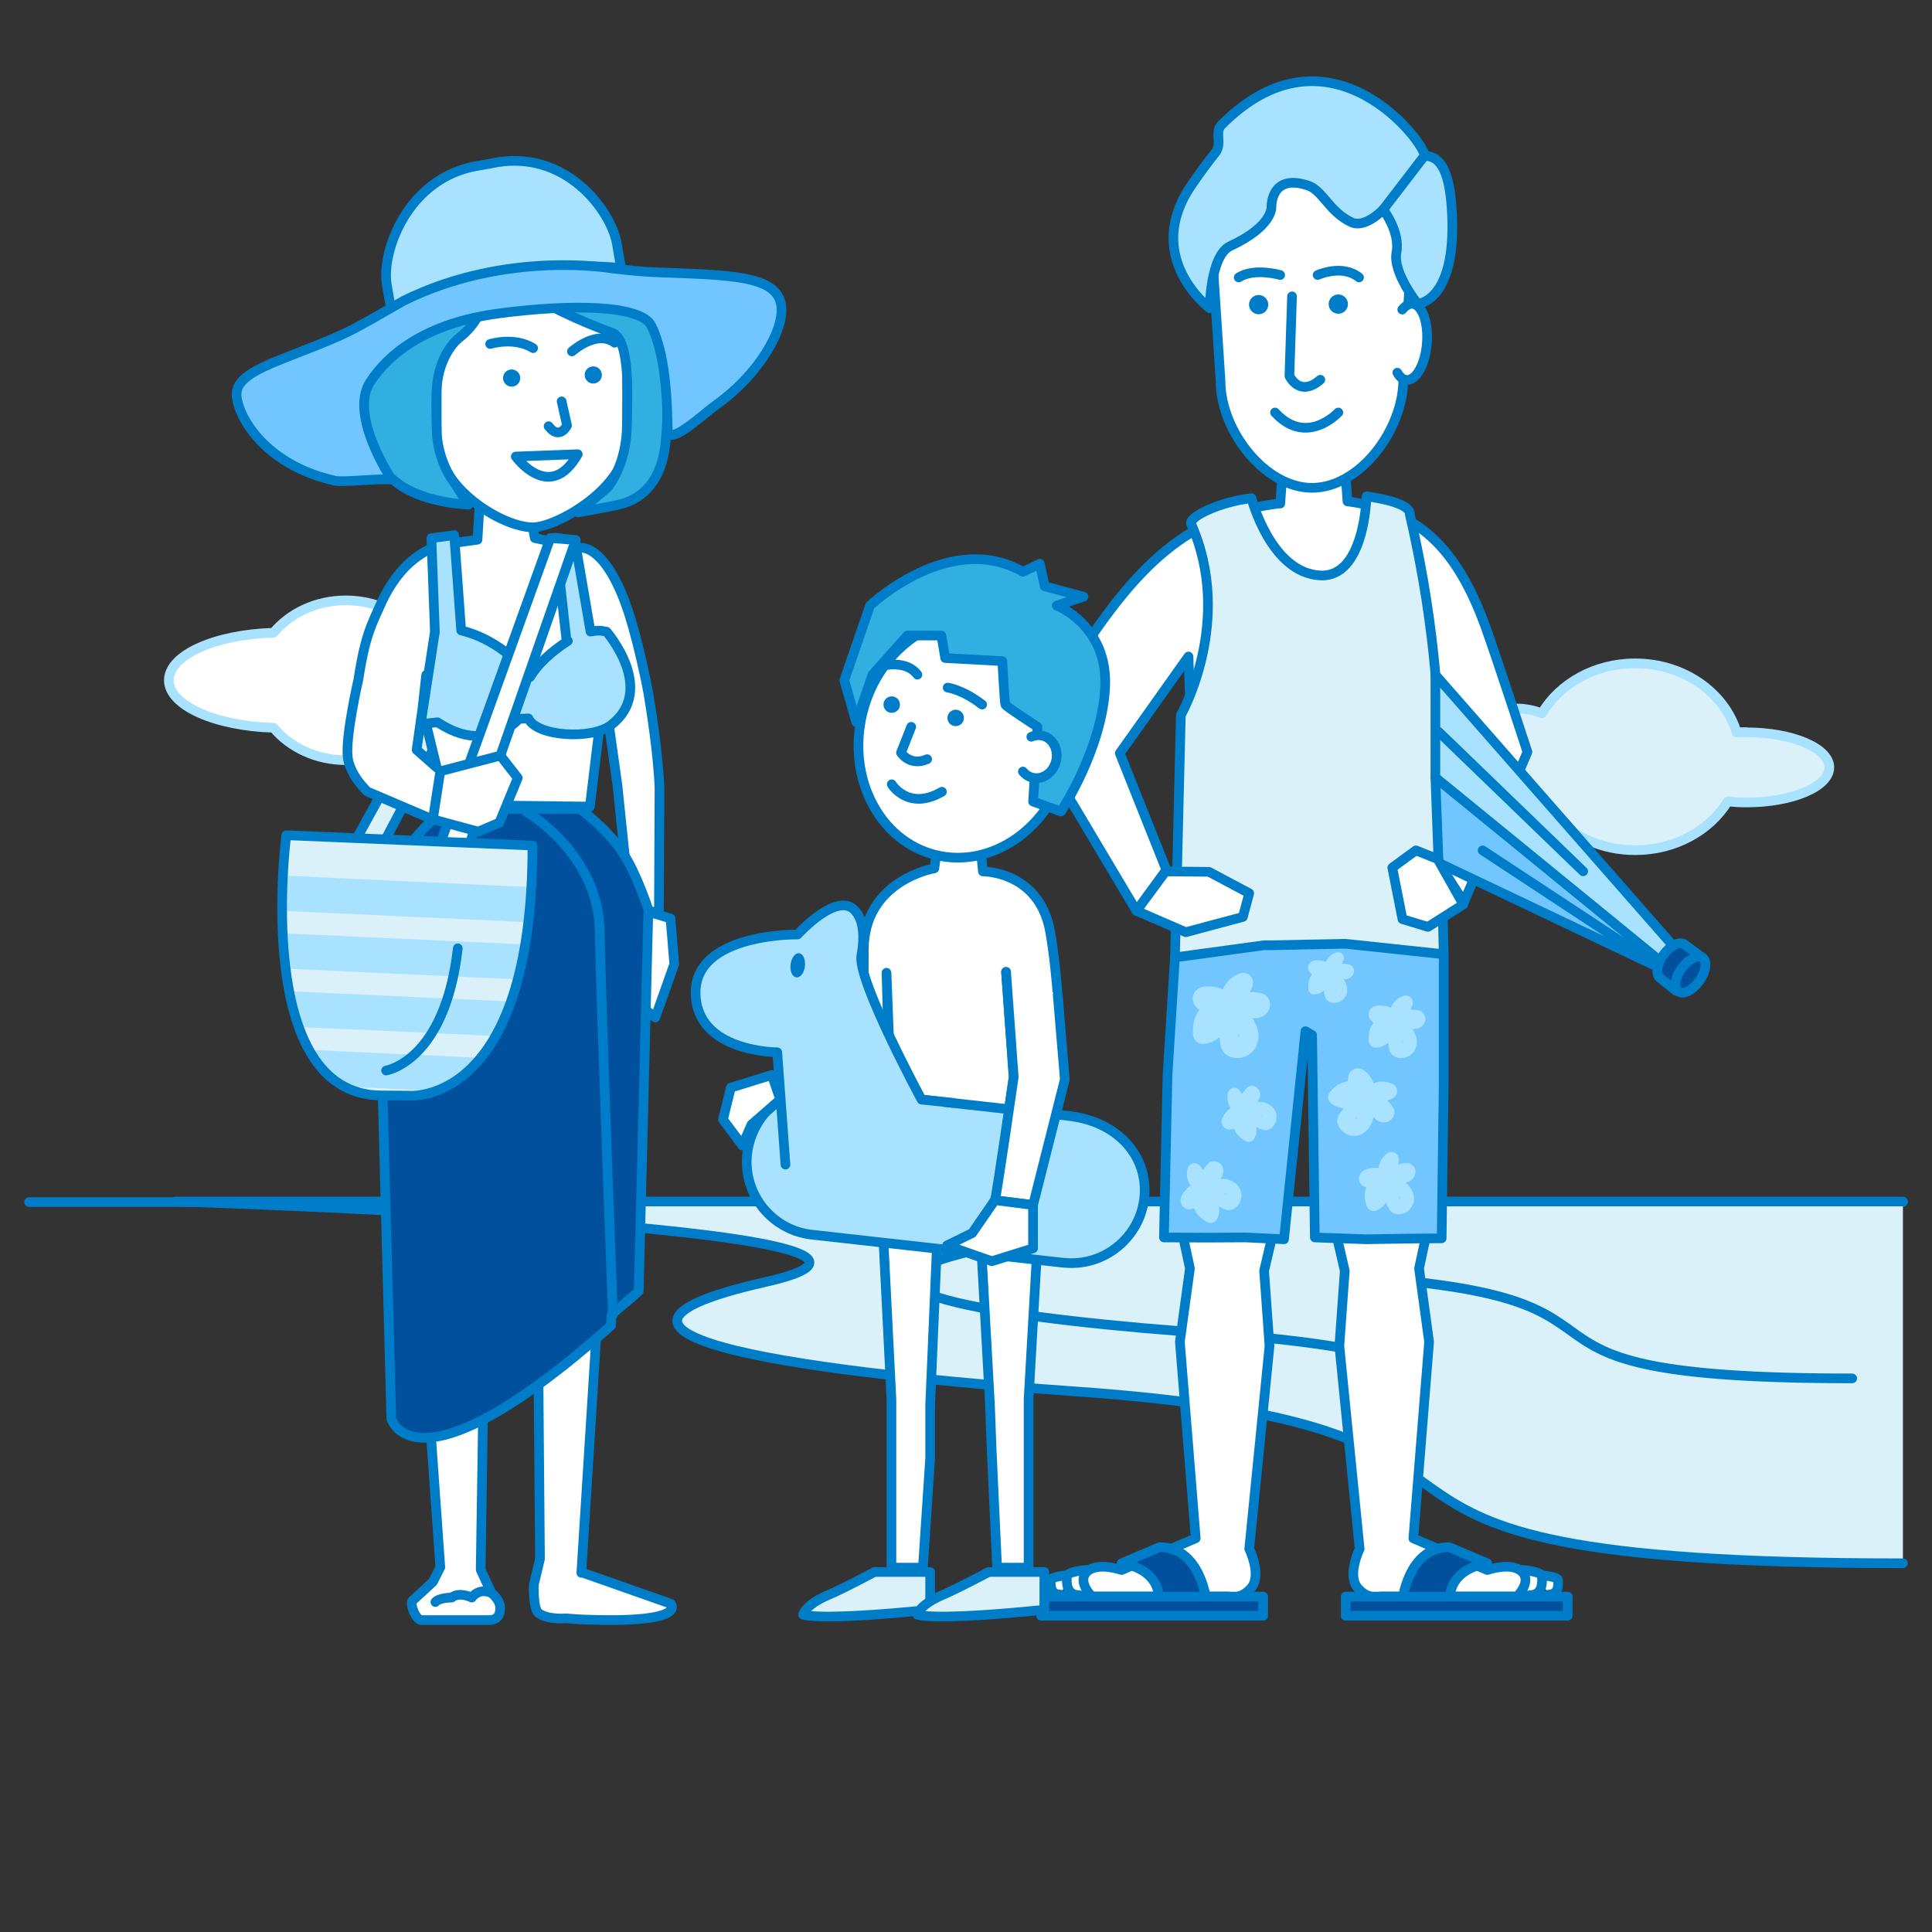 <?xml version="1.0" encoding="UTF-8"?>
<svg id="_9" data-name="9" xmlns="http://www.w3.org/2000/svg" xmlns:xlink="http://www.w3.org/1999/xlink" viewBox="0 0 200 200">
  <rect x="0" y="0" width="200" height="200" fill="#333333" stroke="none"/>
  <defs>
    <style>
      .cls-1, .cls-2, .cls-3 {
        fill: none;
      }

      .cls-2 {
        stroke: #007dc8;
      }

      .cls-2, .cls-3 {
        stroke-linecap: round;
        stroke-linejoin: round;
      }

      .cls-3 {
        stroke: #a9e2ff;
      }

      .cls-4 {
        clip-path: url(#clippath);
      }

      .cls-5 {
        fill: #00509e;
      }

      .cls-6 {
        fill: #007dc8;
      }

      .cls-7 {
        fill: #fff;
      }

      .cls-8 {
        fill: #71c6ff;
      }

      .cls-9 {
        fill: #a9e2ff;
      }

      .cls-10 {
        fill: #dbf1fa;
      }

      .cls-11 {
        fill: #32afe1;
      }
    </style>
    <clipPath id="clippath">
      <path class="cls-1" d="m39.5,113.4l2.84.02s12.78,1.14,12.78-24.49l-25.48-1.02s-3.6,25.46,9.86,25.49"/>
    </clipPath>
  </defs>
  <path class="cls-10" d="m180.78,75.79c-.34,0-.67,0-1,.03-1.25-4.12-5.48-7.15-10.51-7.15-4.19,0-7.82,2.1-9.65,5.17-.84-.32-1.76-.5-2.72-.5-3.04,0-5.62,1.76-6.52,4.2-.48-.36-1.1-.58-1.78-.58-1.54,0-2.79,1.11-2.79,2.47s1.25,2.47,2.79,2.47c.68,0,1.29-.22,1.78-.58.9,2.44,3.47,4.2,6.52,4.2,1.45,0,2.8-.4,3.91-1.09,2,2.18,5.05,3.58,8.47,3.58,4.13,0,7.72-2.04,9.57-5.04.62.06,1.27.1,1.94.1,4.74,0,8.58-1.63,8.58-3.63s-3.84-3.63-8.58-3.63"/>
  <path class="cls-3" d="m180.78,75.79c-.34,0-.67,0-1,.03-1.25-4.12-5.48-7.15-10.51-7.15-4.19,0-7.82,2.1-9.65,5.17-.84-.32-1.76-.5-2.72-.5-3.04,0-5.62,1.76-6.52,4.2-.48-.36-1.1-.58-1.78-.58-1.54,0-2.79,1.11-2.79,2.47s1.25,2.47,2.79,2.47c.68,0,1.29-.22,1.78-.58.9,2.44,3.47,4.2,6.52,4.2,1.45,0,2.8-.4,3.91-1.09,2,2.18,5.05,3.58,8.47,3.58,4.13,0,7.72-2.04,9.57-5.04.62.06,1.27.1,1.94.1,4.74,0,8.58-1.63,8.58-3.63s-3.84-3.63-8.58-3.63Z"/>
  <path class="cls-7" d="m45.13,67.06c-.27,0-.52.03-.77.07-1.43-2.93-4.72-4.98-8.56-4.98-3.07,0-5.79,1.32-7.48,3.35-6.06.18-10.84,2.31-10.84,4.92s4.79,4.74,10.84,4.92c1.7,2.03,4.41,3.35,7.48,3.35,3.83,0,7.12-2.05,8.56-4.98.25.05.51.07.77.07,2.09,0,3.79-1.51,3.79-3.36s-1.7-3.36-3.79-3.36"/>
  <path class="cls-3" d="m45.13,67.06c-.27,0-.52.03-.77.07-1.43-2.93-4.72-4.98-8.56-4.98-3.07,0-5.79,1.32-7.48,3.35-6.06.18-10.84,2.31-10.84,4.92s4.79,4.74,10.84,4.92c1.7,2.03,4.41,3.35,7.48,3.35,3.83,0,7.12-2.05,8.56-4.98.25.05.51.07.77.07,2.09,0,3.79-1.51,3.79-3.36s-1.7-3.36-3.79-3.36Z"/>
  <line class="cls-2" x1="3.01" y1="124.44" x2="196.99" y2="124.44"/>
  <path class="cls-10" d="m196.99,124.38H18.15s86.1,2.68,61.1,8.33,6.53,9.57,31.54,11.29c56.26,3.88,15.87,17.83,86.2,17.83"/>
  <path class="cls-2" d="m196.99,124.38H18.15s86.1,2.68,61.1,8.33,6.53,9.57,31.54,11.29c56.26,3.88,15.87,17.83,86.2,17.83"/>
  <path class="cls-2" d="m101.31,129.34c-19.28,4.36,5.04,7.38,24.32,8.71,10.18.7,16.26,1.83,20.3,3.15"/>
  <path class="cls-2" d="m141.21,132.24c32.98,2.27,9.3,10.45,50.53,10.45"/>
  <polygon class="cls-10" points="46.79 73.87 39.72 87.25 36.67 87.25 44.15 73.67 46.79 73.87"/>
  <polygon class="cls-2" points="46.79 73.87 39.72 87.25 36.67 87.25 44.15 73.67 46.79 73.87"/>
  <path class="cls-7" d="m69.44,166.02l-9.26-3.26v.06s1.93-30.59,1.93-30.59l2.42-39.06h-23.12l1.99,38.35,2.18,30.72-.77,1.52-2.13,1.96c-.26.45.39,1.94.91,1.99h7.17c.47-.05.99-.26,1.02-1.19.03-.93-.9-1.6-.9-1.6l-1.12-2.42.47-30.98,1.29-29.47h3.99l.14,29.88.25,29.44-.64,2.68s-.09,2.5.5,2.94c.98.72,2.81.54,2.81.54l1.34.1c11.52.51,9.52-1.61,9.52-1.61"/>
  <path class="cls-2" d="m69.44,166.02l-9.26-3.26v.06s1.93-30.59,1.93-30.59l2.42-39.06h-23.12l1.99,38.35,2.18,30.72-.77,1.52-2.13,1.96c-.26.45.39,1.94.91,1.99h7.17c.47-.05.99-.26,1.02-1.19.03-.93-.9-1.6-.9-1.6l-1.12-2.42.47-30.98,1.29-29.47h3.99l.14,29.88.25,29.44-.64,2.68s-.09,2.5.5,2.94c.98.72,2.81.54,2.81.54l1.34.1c11.52.51,9.52-1.61,9.52-1.61Z"/>
  <path class="cls-7" d="m65.25,63.96c-2.36-7.61-5.08-7.25-5.08-7.25l-4.81-1.01-.61-3.39-5.13.37-.19,3.19-2.55.35s-4.66-.09-7.55,6.5c-.74,1.69-1.54,3-2.22,7.57,0,0-1.31,5.7-1.13,7.94.16,2.01,2.07,3.72,2.07,3.72l6.75,2.88,1.44-2.63.43,1.13,14.39.17,1.47-12.1,1.39,9.92,1.32,12.76,2.97.36.06-12.87s-.09-3.54-1.16-9.85c-.19-1.11-1.02-5.04-1.87-7.76m-22.12,13.66l.6-4.25.39-3.5-.39,3.5,1.48,6.09-2.08-1.84Z"/>
  <path class="cls-2" d="m65.25,63.96c-2.36-7.61-5.08-7.25-5.08-7.25l-4.81-1.01-.61-3.39-5.13.37-.19,3.19-2.55.35s-4.66-.09-7.55,6.5c-.74,1.69-1.54,3-2.22,7.57,0,0-1.31,5.7-1.13,7.94.16,2.01,2.07,3.72,2.07,3.72l6.75,2.88,1.44-2.63.43,1.13,14.39.17,1.47-12.1,1.39,9.92,1.32,12.76,2.97.36.06-12.87s-.09-3.54-1.16-9.85c-.19-1.11-1.02-5.04-1.87-7.76Zm-22.12,13.66l.6-4.25.39-3.5-.39,3.5,1.48,6.09-2.08-1.84Z"/>
  <path class="cls-9" d="m45.01,65.46l-1.46,9.5,1.74-.19c.41.27.87.53,1.4.78,2.65,1.24,5.42.6,7.05-1.14l.96-.04c.82,1.87,6.56,2.23,8.55.69,4.76-3.68-.46-9.67-.46-9.67-.74-.15-1-.13-1.66-.01l-1.62-9.45-2.05-.27,1.18,10.61.15.08c-1.81,1.16-3.17,2.47-3.93,3.75-1.15-1.62-3.62-3.98-7.12-4.84l-.72-9.86-2.36.31.36,9.76"/>
  <path class="cls-2" d="m45.01,65.46l-1.46,9.5,1.74-.19c.41.27.87.53,1.4.78,2.65,1.24,5.42.6,7.05-1.14l.96-.04c.82,1.87,6.56,2.23,8.55.69,4.76-3.68-.46-9.67-.46-9.67-.74-.15-1-.13-1.66-.01l-1.62-9.45-2.05-.27,1.18,10.61.15.08c-1.81,1.16-3.17,2.47-3.93,3.75-1.15-1.62-3.62-3.98-7.12-4.84l-.72-9.86-2.36.31.36,9.76"/>
  <polygon class="cls-7" points="65.79 93.99 66.65 104.4 67.84 105.32 69.8 99.8 69.41 95.08 65.79 93.99"/>
  <polygon class="cls-2" points="65.79 93.99 66.65 104.4 67.84 105.32 69.8 99.8 69.41 95.08 65.79 93.99"/>
  <path class="cls-5" d="m66.12,133.66l1-39.49s-1.19-3.69-2.63-5.88c-1.71-2.61-4.46-4.54-4.46-4.54h-14.08s-2.67,2.3-3.99,4.4c-1.32,2.1-3.89,10.93-3.89,10.93l1.03-4.92,1.41,52.71s2.37,8.45,22.75-9.65l.04-1.13c.84-.75,1.92-1.6,2.82-2.43"/>
  <path class="cls-2" d="m66.12,133.66l1-39.49s-1.19-3.69-2.63-5.88c-1.71-2.61-4.46-4.54-4.46-4.54h-14.08s-2.67,2.3-3.99,4.4c-1.32,2.1-3.89,10.93-3.89,10.93l1.03-4.92,1.41,52.71s2.37,8.45,22.75-9.65l.04-1.13c.84-.75,1.92-1.6,2.82-2.43Z"/>
  <path class="cls-7" d="m55.15,54.59h0c2.46,0,9.77-4.09,9.77-9.09v-14.89c0-4.54-3.98-8.25-8.86-8.25h-1.99c-4.87,0-8.86,3.71-8.86,8.25v14.73c0,5.09,6.74,9.25,9.94,9.25"/>
  <path class="cls-2" d="m55.15,54.59h0c2.46,0,9.77-4.09,9.77-9.09v-14.89c0-4.54-3.98-8.25-8.86-8.25h-1.99c-4.87,0-8.86,3.71-8.86,8.25v14.73c0,5.09,6.74,9.25,9.94,9.25Z"/>
  <path class="cls-11" d="m64.91,43.89c0-2.25.46-8.9-1.62-9.46-15.23-5.71-13.73-10.54-13.73-10.54-.07-4.29,4.5-3.78,4.5-3.78,6.57,1.35,6.64,5.5,12.7,9.43,2.29,4.75,2.67,10.61,2.14,16.22-.44,4.61-2.94,6.07-4.94,6.5-2,.43-4.11.78-4.11.78l3.04-2.56s2.01-2.3,2.01-6.58"/>
  <path class="cls-2" d="m64.91,43.89c0-2.25.46-8.9-1.62-9.46-15.23-5.71-13.73-10.54-13.73-10.54-.07-4.29,4.5-3.78,4.5-3.78,6.57,1.35,6.64,5.5,12.7,9.43,2.29,4.75,2.67,10.61,2.14,16.22-.44,4.61-2.94,6.07-4.94,6.5-2,.43-4.11.78-4.11.78l3.04-2.56s2.01-2.3,2.01-6.58Z"/>
  <path class="cls-11" d="m50.03,27.75s1.44,4.18-2.58,7.29c0,0-1.96,1.5-2.24,5.09-.12,1.5,0,4.53,0,4.53,0,0,0,2.87,1.81,5.31l1.47,2.27s-4.29-.14-7-1.98c-4.13-2.81-5.34-8.75-2.68-16.59,4.48-1.82,5.2-10.81,11.51-12.24,0,0-2.21,1.2-.3,6.32"/>
  <path class="cls-2" d="m50.03,27.75s1.44,4.18-2.58,7.29c0,0-1.96,1.5-2.24,5.09-.12,1.5,0,4.53,0,4.53,0,0,0,2.87,1.81,5.31l1.47,2.27s-4.29-.14-7-1.98c-4.13-2.81-5.34-8.75-2.68-16.59,4.48-1.82,5.2-10.81,11.51-12.24,0,0-2.21,1.2-.3,6.32Z"/>
  <path class="cls-2" d="m56.79,44.12c1.12,1.5,1.91-.07,1.91-.07l-.56-2.5"/>
  <path class="cls-2" d="m59.21,36.38s2.56-2.3,4.41-.9"/>
  <path class="cls-2" d="m55.19,36.04c-1.97-1.21-4.45-.43-4.45-.43"/>
  <path class="cls-2" d="m53.39,47.26s3.52,4.88,6.42-.24l-6.42.24Z"/>
  <path class="cls-6" d="m53.57,38.48c.36.33.38.9.05,1.26-.33.36-.9.38-1.26.05s-.38-.9-.05-1.26c.33-.36.9-.38,1.26-.05"/>
  <path class="cls-6" d="m61.79,39.62c-.44.21-.98.02-1.18-.43-.21-.45-.02-.98.43-1.18.44-.21.97-.02,1.18.43.21.45.02.98-.43,1.18"/>
  <path class="cls-7" d="m45.07,165.84c.39-.46,1.69-.46,1.69-.46.79-.65,2.08,0,2.08,0,0,0,.67-1.05,2.04-.48"/>
  <path class="cls-2" d="m45.07,165.84c.39-.46,1.69-.46,1.69-.46.79-.65,2.08,0,2.08,0,0,0,.67-1.05,2.04-.48"/>
  <path class="cls-9" d="m50.77,16.94l-1.25.21c-7.37,1.2-10.06,8.96-9.48,12.31l.41,2.39s4.79-2.39,11.66-3.58c6.87-1.18,12.18-.52,12.18-.52l-.43-2.52c-.58-3.36-5.34-10.02-13.09-8.3"/>
  <path class="cls-2" d="m50.77,16.94l-1.25.21c-7.37,1.2-10.06,8.96-9.48,12.31l.41,2.39s4.79-2.39,11.66-3.58c6.87-1.18,12.18-.52,12.18-.52l-.43-2.52c-.58-3.36-5.34-10.02-13.09-8.3Z"/>
  <path class="cls-8" d="m41.82,31.12c-2.39,1.33-4.58,2.71-6.72,3.66-6.2,2.74-11.07,3.64-10.58,6.45.47,2.72,3.58,7.06,10.14,8.53.92.21,4.82-.29,5.9-.1,0,0-4.46-6.64-2.26-10.08,1.91-2.98,5.87-6.14,13.31-7.13,7.44-.99,14.74-.91,15.82,1.28,1.7,3.44,1.62,9.14,1.7,10.83.08,1.7,3.76-1.76,4.86-2.54,4.68-3.3,7.29-8.04,6.87-10.48-.53-3.06-5.31-3.06-13.08-3.36-1.37-.05-2.88-.22-4.47-.4,0,0-10.88-1.91-21.49,3.34"/>
  <path class="cls-2" d="m41.82,31.12c-2.39,1.33-4.58,2.71-6.72,3.66-6.2,2.74-11.07,3.64-10.58,6.45.47,2.72,3.58,7.06,10.14,8.53.92.21,4.82-.29,5.9-.1,0,0-4.46-6.64-2.26-10.08,1.91-2.98,5.87-6.14,13.31-7.13,7.44-.99,14.74-.91,15.82,1.28,1.7,3.44,1.62,9.14,1.7,10.83.08,1.7,3.76-1.76,4.86-2.54,4.68-3.3,7.29-8.04,6.87-10.48-.53-3.06-5.31-3.06-13.08-3.36-1.37-.05-2.88-.22-4.47-.4,0,0-10.88-1.91-21.49,3.34Z"/>
  <polygon class="cls-7" points="59.6 55.9 48.26 88.35 45.21 88.35 56.97 55.7 59.6 55.9"/>
  <polygon class="cls-2" points="59.6 55.9 48.26 88.35 45.21 88.35 56.97 55.7 59.6 55.9"/>
  <polygon class="cls-7" points="45.58 79.84 51.8 78.22 53.6 80.53 51.69 85.16 49.51 86.09 44.81 84.82 45.58 79.84"/>
  <polygon class="cls-2" points="45.58 79.84 51.8 78.22 53.6 80.53 51.69 85.16 49.51 86.09 44.81 84.82 45.58 79.84"/>
  <path class="cls-2" d="m54.43,84s7.5,4.28,7.65,12.34c.15,8.06,1.37,39.75,1.37,39.75"/>
  <path class="cls-10" d="m29.64,86.46s-3.6,26.92,9.86,26.94l2.84.02s12.78,1.2,12.78-25.89l-25.47-1.07Z"/>
  <g class="cls-4">
    <polygon class="cls-9" points="59.95 95.71 25.82 94.13 25.99 90.49 60.13 92.07 59.95 95.71"/>
    <polygon class="cls-9" points="59.95 101.68 25.82 100.1 25.99 96.46 60.13 98.04 59.95 101.68"/>
    <polygon class="cls-9" points="59.95 107.65 25.82 106.07 25.99 102.43 60.13 104.01 59.95 107.65"/>
    <polygon class="cls-9" points="59.95 113.61 25.82 112.03 25.99 108.4 60.13 109.98 59.95 113.61"/>
    <polygon class="cls-9" points="59.95 119.58 25.82 118 25.99 114.37 60.13 115.95 59.95 119.58"/>
  </g>
  <path class="cls-2" d="m39.97,110.82s6.09-.94,7.42-12.65"/>
  <path class="cls-7" d="m110.78,163.05s-1.98.11-2,.53c-.02.41-.12,1.49,1,1.49"/>
  <path class="cls-2" d="m110.78,163.05s-1.98.11-2,.53c-.02.41-.12,1.49,1,1.49"/>
  <path class="cls-7" d="m113.11,162.46s-2.62.15-2.66.7c-.03.55-.16,1.98,1.33,1.98"/>
  <path class="cls-2" d="m113.11,162.46s-2.62.15-2.66.7c-.03.55-.16,1.98,1.33,1.98"/>
  <path class="cls-7" d="m123.76,159.25l-7.65,3.28s-2.47-.87-3.57.16c-1.1,1.03.49,2.58.49,2.58h14.17s1.27.4,2.35-.93c1.08-1.33-.23-4-.23-4l2.1-21.01-.56-7.77.88-3.75h-9.31l.75,3.5-1.04,7.6,1.64,20.33Z"/>
  <path class="cls-2" d="m123.76,159.25l-7.65,3.28s-2.47-.87-3.57.16c-1.1,1.03.49,2.58.49,2.58h14.17s1.27.4,2.35-.93c1.08-1.33-.23-4-.23-4l2.1-21.01-.56-7.77.88-3.75h-9.31l.75,3.5-1.04,7.6,1.64,20.33Z"/>
  <path class="cls-5" d="m116.11,161.83s4.06.42,3.87,4.05h4.94s-.56-5.72-4.87-5.72l-3.94,1.67Z"/>
  <path class="cls-2" d="m116.11,161.83s4.06.42,3.87,4.05h4.94s-.56-5.72-4.87-5.72l-3.94,1.67Z"/>
  <rect class="cls-5" x="107.78" y="165.28" width="22.98" height="1.98"/>
  <rect class="cls-2" x="107.78" y="165.28" width="22.98" height="1.98"/>
  <path class="cls-7" d="m159.29,163.05s1.98.11,2,.53c.02.41.12,1.49-1,1.49"/>
  <path class="cls-2" d="m159.29,163.05s1.98.11,2,.53c.02.41.12,1.49-1,1.49"/>
  <path class="cls-7" d="m156.96,162.46s2.63.15,2.66.7c.03.55.16,1.98-1.33,1.98"/>
  <path class="cls-2" d="m156.96,162.46s2.63.15,2.66.7c.03.55.16,1.98-1.33,1.98"/>
  <path class="cls-7" d="m146.31,159.25l7.65,3.28s2.47-.87,3.57.16c1.1,1.03-.49,2.58-.49,2.58h-14.17s-1.27.4-2.35-.93c-1.08-1.33.23-4,.23-4l-2.1-21.01.56-7.77-.87-3.75h9.31l-.75,3.5,1.04,7.6-1.63,20.33Z"/>
  <path class="cls-2" d="m146.31,159.25l7.65,3.28s2.47-.87,3.57.16c1.1,1.03-.49,2.58-.49,2.58h-14.17s-1.27.4-2.35-.93c-1.08-1.33.23-4,.23-4l-2.1-21.01.56-7.77-.87-3.75h9.31l-.75,3.5,1.04,7.6-1.63,20.33Z"/>
  <path class="cls-5" d="m153.96,161.83s-4.06.42-3.88,4.05h-4.94s.56-5.72,4.87-5.72l3.94,1.67Z"/>
  <path class="cls-2" d="m153.96,161.83s-4.06.42-3.88,4.05h-4.94s.56-5.72,4.87-5.72l3.94,1.67Z"/>
  <rect class="cls-5" x="139.31" y="165.28" width="22.98" height="1.98"/>
  <rect class="cls-2" x="139.31" y="165.28" width="22.98" height="1.98"/>
  <polygon class="cls-7" points="125.73 97.85 145.92 97.85 145.92 62.3 135.91 50.29 125.73 62.3 125.73 97.85"/>
  <polygon class="cls-2" points="125.73 97.85 145.92 97.85 145.92 62.3 135.91 50.29 125.73 62.3 125.73 97.85"/>
  <polygon class="cls-8" points="124.77 128.12 128.96 128.1 132.92 128.29 135.14 106.75 135.83 107.15 136.11 128.1 141.42 128.29 146.46 128.21 149.24 128.19 149.45 112.24 149.45 98.78 135.08 96.5 121.63 99.11 120.86 111.28 120.49 128.1 124.77 128.12"/>
  <polygon class="cls-2" points="124.77 128.12 128.96 128.1 132.92 128.29 135.14 106.75 135.83 107.15 136.11 128.1 141.42 128.29 146.46 128.21 149.24 128.19 149.45 112.24 149.45 98.78 135.08 96.5 121.63 99.11 120.86 111.28 120.49 128.1 124.77 128.12"/>
  <path class="cls-7" d="m132.52,52.11c-9.06,1.06-14.31,5.88-20.27,14.85-2.25,3.39-5.15,10.12-4.83,10.17l10.23,17.17,3.09-4.25-4.82-12.08,7.11-10.01,1.02,28.55h23.66l-.62-25.17-.66-3.14,5.12,9.47-2.63,11.67,2.63,4.05,6.57-15.55s-3.02-9.24-4.25-12.69c-3.14-8.81-7.29-12.3-14.38-13.25l-.25-3.5-6.42-.25-.29,3.98Z"/>
  <path class="cls-2" d="m132.52,52.11c-9.06,1.06-14.31,5.88-20.27,14.85-2.25,3.39-5.15,10.12-4.83,10.17l10.23,17.17,3.09-4.25-4.82-12.08,7.11-10.01,1.02,28.55h23.66l-.62-25.17-.66-3.14,5.12,9.47-2.63,11.67,2.63,4.05,6.57-15.55s-3.02-9.24-4.25-12.69c-3.14-8.81-7.29-12.3-14.38-13.25l-.25-3.5-6.42-.25-.29,3.98Z"/>
  <path class="cls-10" d="m145.94,53.25c.1-1.05-2.7-1.63-4.48-1.87,0,0-.16,8.41-4.78,8.19-5.13-.25-7.13-8-7.13-8-3.22.38-6.31,1.84-6.27,2.61,4.52,10.09-1.04,19.85-1.04,19.85l-.61,25.08,9.23-1.26h.87l7.55-.15,10.17,1.08-.53-23.02s0-9.81-2.98-22.51"/>
  <path class="cls-2" d="m145.94,53.25c.1-1.05-2.7-1.63-4.48-1.87,0,0-.16,8.41-4.78,8.19-5.13-.25-7.13-8-7.13-8-3.22.38-6.31,1.84-6.27,2.61,4.52,10.09-1.04,19.85-1.04,19.85l-.61,25.08,9.23-1.26h.87l7.55-.15,10.17,1.08-.53-23.02s0-9.81-2.98-22.51Z"/>
  <path class="cls-7" d="m135.81,50.5h0c-4.85,0-9.46-5.91-9.46-11.04l-1-15.34c0-5.46,4.23-9.93,9.4-9.93h2.12c5.17,0,9.4,4.47,9.4,9.93l-1,15.15c0,5.23-4.51,11.23-9.46,11.23"/>
  <path class="cls-2" d="m135.81,50.5h0c-4.85,0-9.46-5.91-9.46-11.04l-1-15.34c0-5.46,4.23-9.93,9.4-9.93h2.12c5.17,0,9.4,4.47,9.4,9.93l-1,15.15c0,5.23-4.51,11.23-9.46,11.23Z"/>
  <path class="cls-6" d="m131,30.83c.39.39.39,1.02,0,1.41-.39.39-1.02.39-1.41,0-.39-.39-.39-1.02,0-1.41.39-.39,1.02-.39,1.41,0"/>
  <path class="cls-6" d="m139.54,31.48c0,.55-.45,1-1,1s-1-.45-1-1,.45-1,1-1,1,.45,1,1"/>
  <path class="cls-2" d="m131.99,42.7c3.27,3.56,6.55,0,6.55,0"/>
  <path class="cls-2" d="m136.68,39.31c-2.17,1.87-3.2-.39-3.2-.39l.27-8.24"/>
  <path class="cls-9" d="m150.31,22.13c-.17-3.42-.78-6-2.85-6,.23-1.09-9.71-14.56-21.02-3.19-.74.75.13,1.93-.64,2.88-.79.99-1.6,2.08-2.43,3.3-5.18,7.53,1.86,12.79,1.86,12.79,0,0,.03-5.47,2.13-6.44,4.39-2.03,4.26-4.02,4.26-4.02,0,0-.12-3.57,3.82-2.23,1.47.5,2.17,2.7,4.44,3.78,1.44.69,3.31-1.31,3.31-1.31,0,0,1.78,2.31,1.37,4.44-.4,2.13,2.2,5.32,2.2,5.32,0,0,3.99-.19,3.55-9.32"/>
  <path class="cls-2" d="m150.31,22.13c-.17-3.42-.78-6-2.85-6,.23-1.09-9.71-14.56-21.02-3.19-.74.75.13,1.93-.64,2.88-.79.99-1.6,2.08-2.43,3.3-5.18,7.53,1.86,12.79,1.86,12.79,0,0,.03-5.47,2.13-6.44,4.39-2.03,4.26-4.02,4.26-4.02,0,0-.12-3.57,3.82-2.23,1.47.5,2.17,2.7,4.44,3.78,1.44.69,3.31-1.31,3.31-1.31,0,0,1.78,2.31,1.37,4.44-.4,2.13,2.2,5.32,2.2,5.32,0,0,3.99-.19,3.55-9.32Z"/>
  <path class="cls-7" d="m145.16,32.05c.06-.07.11-.13.17-.19.28-.28.58-.43.89-.41.99.08,1.66,1.91,1.49,4.08-.17,2.18-1.11,3.88-2.11,3.8-.37-.03-.7-.3-.95-.75"/>
  <path class="cls-2" d="m145.16,32.05c.06-.07.11-.13.17-.19.28-.28.58-.43.89-.41.99.08,1.66,1.91,1.49,4.08-.17,2.18-1.11,3.88-2.11,3.8-.37-.03-.7-.3-.95-.75"/>
  <line class="cls-10" x1="147.46" y1="16.13" x2="143.19" y2="21.69"/>
  <line class="cls-2" x1="147.46" y1="16.13" x2="143.19" y2="21.69"/>
  <path class="cls-2" d="m128.23,28.72c1.63-1.03,4.29-.25,4.29-.25"/>
  <path class="cls-2" d="m140.69,28.72c-1.77-1.41-4.29-.25-4.29-.25"/>
  <polygon class="cls-7" points="117.65 94.29 122.75 96.5 128.66 94.92 129.32 92.47 125.15 90.25 120.66 90.21 117.65 94.29"/>
  <polygon class="cls-2" points="117.65 94.29 122.75 96.5 128.66 94.92 129.32 92.47 125.15 90.25 120.66 90.21 117.65 94.29"/>
  <path class="cls-9" d="m131.11,103.1c-.23-.2-.48-.26-.58-.29-.38-.09-.77-.12-1.16-.12.16-.26.29-.54.33-.85.05-.34-.08-.68-.34-.9-.26-.22-.62-.29-.95-.19-.82.25-1.49.89-1.83,1.68-.67-.34-1.39-.32-1.68-.32-.21,0-.75.06-1.12.47-.22.25-.33.56-.3.9.04.52.39.82.5.91.04.04.11.1.19.17-.33.39-.54.89-.63,1.48-.05.35-.06.72-.03,1.11.04.52.48.92,1,.92.02,0,.04,0,.07,0,.61-.04,1.2-.31,1.66-.71.03.28.06.56.12.84.03.15.1.46.33.75.19.23.45.4.77.49.2.06.41.09.61.09.75,0,1.48-.39,1.88-1.05.33-.54.41-1.25.23-1.93-.12-.45-.32-.82-.53-1.15.08.01.16.02.24.02h.01c.69,0,1.29-.4,1.5-1,.17-.47.05-.98-.31-1.32m-2.85,4.32c-.03-.18-.05-.36-.06-.54.02.06.04.12.06.17.04.16.03.3,0,.37"/>
  <path class="cls-9" d="m139.93,99.99c-.14-.12-.29-.16-.34-.17-.23-.05-.46-.07-.69-.07.1-.15.17-.32.2-.5.03-.2-.05-.41-.2-.54-.16-.13-.37-.17-.56-.11-.49.15-.89.53-1.09,1-.4-.2-.83-.19-1-.19-.13,0-.44.04-.66.28-.13.15-.2.33-.18.54.03.31.23.48.3.54.02.02.06.06.12.1-.19.23-.32.53-.37.88-.03.21-.04.43-.02.66.02.31.28.54.59.54.01,0,.03,0,.04,0,.37-.03.71-.18.99-.42.02.17.04.33.07.5.02.09.06.27.19.44.11.14.27.24.46.29.12.04.24.05.37.05.45,0,.88-.23,1.12-.62.19-.32.25-.74.14-1.15-.07-.27-.19-.49-.32-.68.05,0,.09.01.14.01h0c.41,0,.77-.24.89-.6.1-.28.03-.58-.18-.78m-1.69,2.57c-.02-.11-.03-.21-.03-.32.01.03.02.07.03.1.03.1.02.18,0,.22"/>
  <path class="cls-9" d="m147.29,104.81c-.17-.15-.35-.19-.43-.21-.28-.06-.57-.09-.85-.09.12-.19.21-.4.24-.62.04-.25-.06-.5-.25-.66-.19-.16-.46-.22-.7-.14-.6.19-1.1.66-1.34,1.23-.49-.25-1.02-.24-1.23-.24-.16,0-.55.05-.82.34-.16.18-.24.41-.23.66.03.38.29.6.37.67.03.03.08.07.14.13-.24.29-.4.65-.46,1.09-.04.25-.05.53-.02.82.03.38.35.67.73.67.02,0,.03,0,.05,0,.45-.03.88-.23,1.22-.52.02.21.04.41.09.61.02.11.07.34.24.55.14.17.33.29.56.36.15.05.3.07.45.07.55,0,1.09-.29,1.38-.77.24-.4.3-.92.17-1.42-.09-.33-.24-.6-.39-.84.06,0,.12.02.18.02h.01c.51,0,.95-.3,1.1-.74.12-.35.04-.72-.23-.97m-2.09,3.17c-.02-.13-.03-.27-.04-.4.02.04.03.08.04.13.03.12.02.22,0,.27"/>
  <path class="cls-9" d="m144.37,115.15c-.01-.25-.12-.43-.16-.5-.17-.27-.37-.52-.59-.75.24-.05.48-.14.68-.29.23-.17.35-.43.33-.71-.02-.28-.18-.53-.42-.66-.62-.33-1.37-.36-2.02-.11-.18-.58-.6-1-.77-1.16-.12-.12-.46-.4-.91-.38-.27,0-.51.13-.7.33-.28.32-.25.69-.25.81,0,.04,0,.12,0,.21-.41.03-.82.19-1.22.48-.23.17-.46.37-.66.61-.28.32-.26.8.03,1.1.01.01.03.03.04.04.37.33.86.52,1.36.57-.15.18-.29.35-.42.54-.07.1-.21.32-.25.62-.03.24.02.49.15.73.08.15.18.29.3.41.43.44,1.07.64,1.68.5.5-.12.96-.47,1.26-.96.2-.32.29-.65.37-.96.04.05.08.1.12.15h0c.39.41.97.53,1.43.31.37-.17.6-.53.59-.93m-4.13.8c.09-.12.19-.23.28-.34-.02.05-.04.09-.07.13-.07.12-.16.19-.22.21"/>
  <path class="cls-9" d="m146.03,120.48c-.2-.1-.39-.09-.47-.08-.29.02-.57.07-.84.15.06-.21.09-.44.06-.67-.03-.25-.19-.46-.42-.57-.23-.1-.5-.08-.71.06-.53.35-.87.93-.95,1.56-.54-.11-1.05.06-1.25.12-.15.05-.51.2-.69.56-.1.22-.12.46-.03.7.14.36.44.5.54.54.04.02.1.05.17.09-.15.34-.2.74-.14,1.17.04.25.1.52.21.79.14.36.53.55.89.44.02,0,.03-.01.05-.02.42-.16.79-.46,1.03-.84.08.19.16.38.26.57.05.1.16.3.38.46.18.12.4.19.64.19.16,0,.31-.02.45-.06.53-.15.96-.58,1.11-1.12.12-.45.04-.96-.23-1.41-.17-.29-.4-.51-.61-.7.06,0,.12-.02.18-.03,0,0,0,0,.01,0,.49-.14.83-.55.85-1.01.03-.37-.16-.71-.49-.87m-1.12,3.63c-.06-.12-.11-.25-.15-.37.03.04.05.07.08.11.06.11.08.2.08.26"/>
  <path class="cls-9" d="m125.46,120.21c-.22.06-.35.19-.41.25-.2.2-.38.43-.53.67-.1-.2-.22-.39-.39-.54-.19-.16-.45-.22-.69-.15-.24.07-.43.27-.5.51-.17.61-.04,1.28.32,1.79-.48.28-.75.73-.86.91-.08.13-.26.49-.15.88.06.24.22.43.44.55.34.18.66.08.76.05.04-.01.1-.03.18-.05.11.35.34.68.67.97.19.17.42.32.68.46.34.18.76.07.96-.25,0-.01.02-.03.03-.04.22-.4.29-.86.22-1.31.19.09.37.18.56.26.1.04.32.12.59.09.22-.03.42-.12.61-.28.12-.1.22-.22.3-.34.3-.46.35-1.07.1-1.58-.21-.42-.61-.75-1.1-.91-.32-.11-.64-.12-.92-.12.04-.04.08-.09.11-.14,0,0,0,0,0,0,.27-.43.26-.96-.03-1.32-.22-.29-.59-.42-.94-.33m1.54,3.47c-.12-.05-.24-.12-.36-.18.04,0,.09.02.13.03.12.04.2.1.23.15"/>
  <path class="cls-9" d="m129.42,112.42c-.2.06-.32.17-.37.22-.19.19-.34.39-.49.61-.09-.18-.2-.35-.36-.49-.17-.15-.41-.2-.63-.13-.22.07-.39.24-.45.46-.15.55-.04,1.16.29,1.63-.43.25-.68.67-.78.83-.07.12-.23.44-.14.79.06.21.2.39.4.5.31.16.6.07.69.04.04,0,.09-.03.17-.05.1.32.3.62.6.88.18.16.38.29.61.42.31.16.69.06.87-.23,0-.01.02-.02.02-.04.2-.36.26-.79.2-1.19.17.08.34.17.51.24.09.04.29.11.54.08.2-.02.38-.11.55-.25.11-.09.2-.2.27-.31.27-.42.31-.97.09-1.43-.19-.38-.55-.68-1-.83-.29-.1-.58-.11-.84-.11.03-.04.07-.08.1-.13,0,0,0,0,0,0,.25-.39.24-.87-.03-1.2-.2-.26-.53-.38-.85-.3m1.4,3.15c-.11-.05-.22-.1-.33-.16.04,0,.08.02.12.03.11.03.18.09.21.13"/>
  <rect class="cls-7" x="97.45" y="86.89" width="3.28" height="9.29"/>
  <rect class="cls-2" x="97.45" y="86.89" width="3.28" height="9.29"/>
  <path class="cls-7" d="m89.4,122.94l2.91-8.25-.54-13.99.54,19.46,12.04-4.49.58-4.18-.79-10.88.79,10.88-.67,4.58,4.92-.2s.64-3.49.64-4.21c0-4.83-.34-10.77-1.1-15.16-1.1-6.34-6.97-6.29-6.97-6.29l-.28-2.91-4.42.24-.33,2.35s-7.3,1.23-7.3,8.44l-.04,12.88-3.17,11.38,3.17.38Z"/>
  <path class="cls-2" d="m89.4,122.94l2.91-8.25-.54-13.99.54,19.46,12.04-4.49.58-4.18-.79-10.88.79,10.88-.67,4.58,4.92-.2s.64-3.49.64-4.21c0-4.83-.34-10.77-1.1-15.16-1.1-6.34-6.97-6.29-6.97-6.29l-.28-2.91-4.42.24-.33,2.35s-7.3,1.23-7.3,8.44l-.04,12.88-3.17,11.38,3.17.38Z"/>
  <polygon class="cls-7" points="95.54 162.28 92.28 162.28 92.28 144.82 91.4 127.36 97.06 127.36 96.29 145.43 96.29 150.94 95.54 162.28"/>
  <polygon class="cls-2" points="95.54 162.28 92.28 162.28 92.28 144.82 91.4 127.36 97.06 127.36 96.29 145.43 96.29 150.94 95.54 162.28"/>
  <polygon class="cls-7" points="106.48 162.28 103.22 162.28 102.65 149.94 102.48 145.43 101.48 127.36 107.48 127.36 106.48 144.82 106.48 162.28"/>
  <polygon class="cls-2" points="106.48 162.28 103.22 162.28 102.65 149.94 102.48 145.43 101.48 127.36 107.48 127.36 106.48 144.82 106.48 162.28"/>
  <path class="cls-7" d="m110.4,79.01c-1.64,6.68-7.69,10.93-13.53,9.5-5.83-1.43-9.23-8-7.59-14.68,1.64-6.68,7.69-10.93,13.53-9.5,5.83,1.43,9.23,8,7.59,14.68"/>
  <path class="cls-2" d="m110.4,79.01c-1.64,6.68-7.69,10.93-13.53,9.5-5.83-1.43-9.23-8-7.59-14.68,1.64-6.68,7.69-10.93,13.53-9.5,5.83,1.43,9.23,8,7.59,14.68Z"/>
  <path class="cls-6" d="m93.04,72.5c.24.4.12.93-.29,1.17-.4.24-.93.12-1.17-.29-.24-.4-.12-.93.29-1.17.4-.24.93-.12,1.17.29"/>
  <path class="cls-6" d="m99.66,73.88c.24.4.12.93-.29,1.17-.4.24-.93.11-1.17-.29-.24-.4-.12-.93.29-1.17.4-.24.93-.12,1.17.29"/>
  <path class="cls-2" d="m91.58,68.88s2.29-.53,3.39.96"/>
  <path class="cls-2" d="m101.67,72.94c-2.03-1.57-3.57-1.76-3.57-1.76"/>
  <path class="cls-2" d="m95.98,78.59c-1.78.78-2.71-.67-2.71-.67l1.06-2.68"/>
  <path class="cls-2" d="m92.31,81.19s1.7,2.8,5.2.77"/>
  <path class="cls-11" d="m103.75,68.44l-5.9-.32-.4-2.33h-3.51l-3.62,4.05-1.68,4.92-1.24-4.34,2.67-7.73s8.22-7.83,15.82-3.5l1.75-.83.51,2.33,4.01,1.08-2.77.92s5.35,2.06,5.01,8.49c-.33,6.43-4.57,12.82-4.57,12.82l-2.88-1.02.45-7.74s-3.25-2.09-3.33-2.3c-.08-.2-.31-4.5-.31-4.5"/>
  <path class="cls-2" d="m103.75,68.44l-5.9-.32-.4-2.33h-3.51l-3.62,4.05-1.68,4.92-1.24-4.34,2.67-7.73s8.22-7.83,15.82-3.5l1.75-.83.51,2.33,4.01,1.08-2.77.92s5.35,2.06,5.01,8.49c-.33,6.43-4.57,12.82-4.57,12.82l-2.88-1.02.45-7.74s-3.25-2.09-3.33-2.3c-.08-.2-.31-4.5-.31-4.5Z"/>
  <path class="cls-7" d="m106.76,76.27c.06-.03.12-.05.19-.07.31-.1.65-.12.98-.04,1.06.26,1.68,1.44,1.39,2.64-.29,1.2-1.39,1.96-2.45,1.7-.4-.1-.73-.32-.98-.63"/>
  <path class="cls-2" d="m106.76,76.27c.06-.03.12-.05.19-.07.31-.1.65-.12.98-.04,1.06.26,1.68,1.44,1.39,2.64-.29,1.2-1.39,1.96-2.45,1.7-.4-.1-.73-.32-.98-.63"/>
  <path class="cls-10" d="m96.29,166.65v-3.92h-5.76s-3.23,1.73-4.76,2.37c-2.42,1.02-2.63,2.05-2.63,2.05,0,0,1.51.68,13.15-.51"/>
  <path class="cls-2" d="m96.29,166.65v-3.92h-5.76s-3.23,1.73-4.76,2.37c-2.42,1.02-2.63,2.05-2.63,2.05,0,0,1.51.68,13.15-.51Z"/>
  <path class="cls-10" d="m108.11,166.65v-3.92h-5.76s-3.23,1.73-4.76,2.37c-2.42,1.02-2.63,2.05-2.63,2.05,0,0,1.51.68,13.15-.51"/>
  <path class="cls-2" d="m108.11,166.65v-3.92h-5.76s-3.23,1.73-4.76,2.37c-2.42,1.02-2.63,2.05-2.63,2.05,0,0,1.51.68,13.15-.51Z"/>
  <path class="cls-9" d="m110.17,130.73l-26.06-2.91c-4.14-.42-7.19-4.15-6.77-8.29.42-4.14,4.15-7.19,7.15-6.93l26.06,2.91c5.28.57,8.33,4.3,7.91,8.44s-4.15,7.19-8.29,6.77"/>
  <path class="cls-2" d="m110.17,130.73l-26.06-2.91c-4.14-.42-7.19-4.15-6.77-8.29.42-4.14,4.15-7.19,7.15-6.93l26.06,2.91c5.28.57,8.33,4.3,7.91,8.44s-4.15,7.19-8.29,6.77Z"/>
  <path class="cls-7" d="m104.15,100.61l.79,10.88s-1.84,12.76-1.95,12.76,3.95.5,3.95.5l3.29-13.01-.74-8.79"/>
  <path class="cls-2" d="m104.15,100.61l.79,10.88s-1.84,12.76-1.95,12.76,3.95.5,3.95.5l3.29-13.01-.74-8.79"/>
  <polygon class="cls-7" points="102.99 124.24 100.64 127.65 98.03 128.93 102.67 130.56 106.94 129.23 106.94 124.74 102.99 124.24"/>
  <polygon class="cls-2" points="102.99 124.24 100.64 127.65 98.03 128.93 102.67 130.56 106.94 129.23 106.94 124.74 102.99 124.24"/>
  <polygon class="cls-7" points="80.77 113.82 77.79 116.42 76.85 118.58 74.84 115.89 75.66 112.59 79.9 111.28 80.77 113.82"/>
  <polygon class="cls-2" points="80.77 113.82 77.79 116.42 76.85 118.58 74.84 115.89 75.66 112.59 79.9 111.28 80.77 113.82"/>
  <path class="cls-9" d="m81.31,120.56l-.85-11.63s-8.45,0-8.45-6.18,10.56-6.01,10.56-6.01c0,0,3.47-3.84,5.44-2.85,0,0,1.95.75,1.16,5.02-.47,2.52,6.23,14.92,6.23,14.92l3.28.34"/>
  <path class="cls-2" d="m81.31,120.56l-.85-11.63s-8.45,0-8.45-6.18,10.56-6.01,10.56-6.01c0,0,3.47-3.84,5.44-2.85,0,0,1.95.75,1.16,5.02-.47,2.52,6.23,14.92,6.23,14.92l3.28.34"/>
  <path class="cls-6" d="m83.33,100.02c-.08.69-.48,1.21-.9,1.16-.41-.05-.68-.65-.59-1.34.08-.69.48-1.21.89-1.16.41.05.68.65.59,1.34"/>
  <polygon class="cls-8" points="173.59 101.04 148.92 89.32 148.59 80.48 174.56 101.68 173.59 101.04"/>
  <polygon class="cls-2" points="173.59 101.04 148.92 89.32 148.59 80.48 174.56 101.68 173.59 101.04"/>
  <polygon class="cls-9" points="148.59 80.48 148.59 69.86 175.64 100.7 174.56 101.68 148.59 80.48"/>
  <polygon class="cls-2" points="148.59 80.48 148.59 69.86 175.64 100.7 174.56 101.68 148.59 80.48"/>
  <path class="cls-5" d="m174.37,97.76c-.5-.36-1.48.12-2.17,1.08-.7.96-.85,2.04-.35,2.4l1.65,1.33,2.76-3.41-1.89-1.4Z"/>
  <path class="cls-2" d="m174.37,97.76c-.5-.36-1.48.12-2.17,1.08-.7.96-.85,2.04-.35,2.4l1.65,1.33,2.76-3.41-1.89-1.4Z"/>
  <path class="cls-5" d="m175.91,101.56c-.69.96-1.67,1.45-2.17,1.08-.5-.37-.35-1.44.35-2.4.7-.96,1.67-1.45,2.17-1.08.5.36.35,1.44-.35,2.4"/>
  <path class="cls-2" d="m175.91,101.56c-.69.96-1.67,1.45-2.17,1.08-.5-.37-.35-1.44.35-2.4.7-.96,1.67-1.45,2.17-1.08.5.36.35,1.44-.35,2.4Z"/>
  <line class="cls-7" x1="148.92" y1="75.75" x2="163.89" y2="90.2"/>
  <line class="cls-2" x1="148.92" y1="75.75" x2="163.89" y2="90.2"/>
  <line class="cls-7" x1="153.48" y1="88.03" x2="170.31" y2="99.11"/>
  <line class="cls-2" x1="153.48" y1="88.03" x2="170.31" y2="99.11"/>
  <polygon class="cls-7" points="151.48 93.63 147.82 95.95 145.18 95.15 144.13 89.82 146.57 88.03 148.83 88.93 151.48 93.63"/>
  <polygon class="cls-2" points="151.48 93.63 147.82 95.95 145.18 95.15 144.13 89.82 146.57 88.03 148.83 88.93 151.48 93.63"/>
  <path class="cls-2" d="m29.64,86.46s-3.6,26.92,9.86,26.94l2.84.02s12.78,1.2,12.78-25.89l-25.47-1.07Z"/>
</svg>